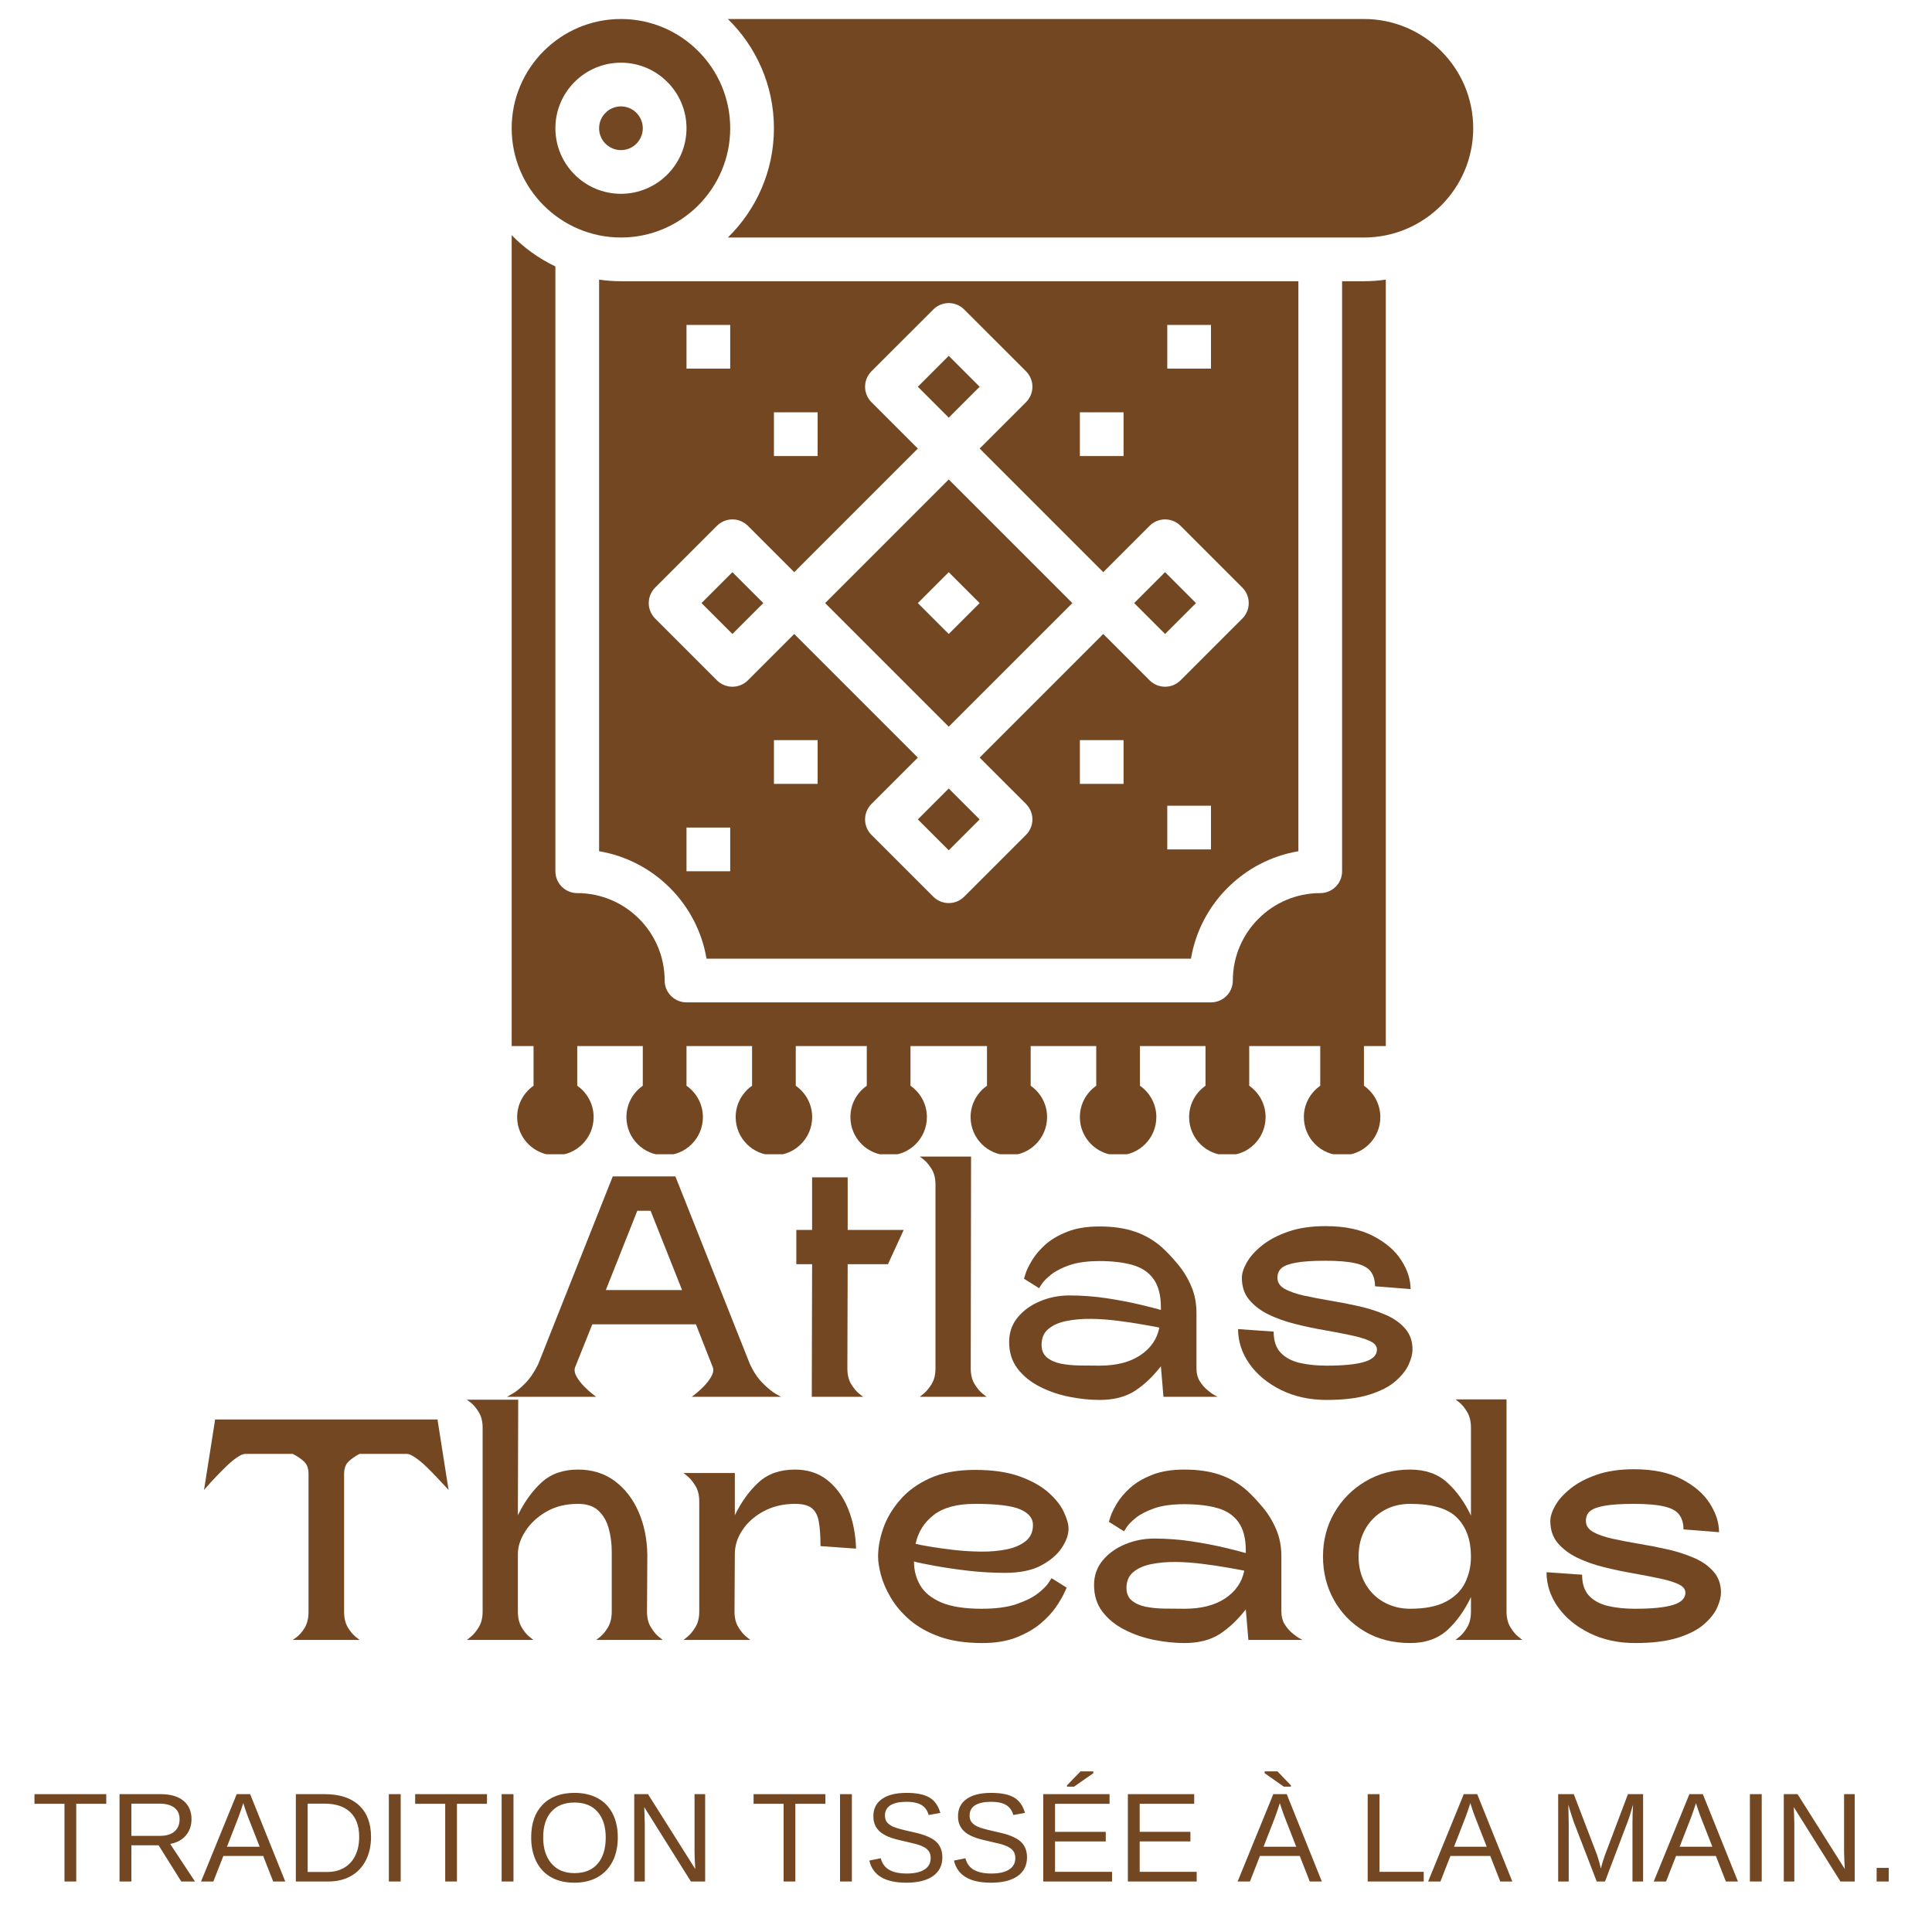 <svg version="1.0" preserveAspectRatio="xMidYMid meet" height="500" viewBox="0 0 375 375" zoomAndPan="magnify" width="500" xmlns:xlink="http://www.w3.org/1999/xlink" xmlns="http://www.w3.org/2000/svg"><defs><g></g><clipPath id="e147b194bf"><path clip-rule="nonzero" d="M 99.199 3.539 L 142 3.539 L 142 47 L 99.199 47 Z M 99.199 3.539"></path></clipPath><clipPath id="09cf1f71b3"><path clip-rule="nonzero" d="M 141 3.539 L 285.949 3.539 L 285.949 47 L 141 47 Z M 141 3.539"></path></clipPath><clipPath id="89877820b9"><path clip-rule="nonzero" d="M 99.199 45 L 269 45 L 269 224.039 L 99.199 224.039 Z M 99.199 45"></path></clipPath><clipPath id="84b4e825eb"><path clip-rule="nonzero" d="M 0 127 L 363.121 127 L 363.121 155.559 L 0 155.559 Z M 0 127"></path></clipPath><clipPath id="ff2c1c90b4"><rect height="29" y="0" width="364" x="0"></rect></clipPath><clipPath id="2b273e8a3b"><rect height="156" y="0" width="364" x="0"></rect></clipPath></defs><path fill-rule="nonzero" fill-opacity="1" d="M 184.148 69.066 L 178.152 75.066 L 184.148 81.066 L 190.148 75.066 L 184.148 69.066" fill="#744723"></path><path fill-rule="nonzero" fill-opacity="1" d="M 226.141 123.055 L 232.141 117.059 L 226.141 111.059 L 220.141 117.059 L 226.141 123.055" fill="#744723"></path><path fill-rule="nonzero" fill-opacity="1" d="M 142.16 111.059 L 136.16 117.059 L 142.16 123.055 L 148.16 117.059 L 142.16 111.059" fill="#744723"></path><g clip-path="url(#e147b194bf)"><path fill-rule="nonzero" fill-opacity="1" d="M 107.801 24.895 C 107.801 17.879 113.508 12.168 120.527 12.168 C 127.543 12.168 133.25 17.879 133.25 24.895 C 133.25 31.91 127.543 37.617 120.527 37.617 C 113.508 37.617 107.801 31.91 107.801 24.895 Z M 141.734 24.895 C 141.734 13.199 132.219 3.688 120.527 3.688 C 108.832 3.688 99.316 13.199 99.316 24.895 C 99.316 36.586 108.832 46.102 120.527 46.102 C 132.219 46.102 141.734 36.586 141.734 24.895" fill="#744723"></path></g><path fill-rule="nonzero" fill-opacity="1" d="M 124.766 24.895 C 124.766 22.555 122.863 20.652 120.527 20.652 C 118.188 20.652 116.285 22.555 116.285 24.895 C 116.285 27.234 118.188 29.137 120.527 29.137 C 122.863 29.137 124.766 27.234 124.766 24.895" fill="#744723"></path><g clip-path="url(#09cf1f71b3)"><path fill-rule="nonzero" fill-opacity="1" d="M 141.277 46.102 L 264.742 46.102 C 276.434 46.102 285.949 36.586 285.949 24.895 C 285.949 13.199 276.434 3.688 264.742 3.688 L 141.277 3.688 C 146.789 9.078 150.219 16.594 150.219 24.895 C 150.219 33.195 146.789 40.711 141.277 46.102" fill="#744723"></path></g><path fill-rule="nonzero" fill-opacity="1" d="M 133.25 169.109 L 133.25 160.629 L 141.734 160.629 L 141.734 169.109 Z M 169.152 156.047 L 178.152 147.051 L 154.16 123.055 L 145.16 132.055 C 144.363 132.848 143.285 133.293 142.16 133.293 C 141.035 133.293 139.957 132.848 139.16 132.055 L 127.164 120.055 C 126.367 119.262 125.922 118.18 125.922 117.059 C 125.922 115.93 126.367 114.852 127.164 114.055 L 139.16 102.059 C 140.816 100.402 143.504 100.402 145.16 102.059 L 154.16 111.059 L 178.152 87.062 L 169.152 78.066 C 168.359 77.27 167.91 76.191 167.91 75.066 C 167.91 73.941 168.359 72.863 169.152 72.066 L 181.152 60.07 C 182.809 58.414 185.492 58.414 187.148 60.07 L 199.148 72.066 C 199.941 72.863 200.391 73.941 200.391 75.066 C 200.391 76.191 199.941 77.27 199.148 78.066 L 190.148 87.062 L 214.141 111.059 L 223.141 102.059 C 224.797 100.402 227.484 100.402 229.141 102.059 L 241.137 114.055 C 241.934 114.852 242.379 115.93 242.379 117.059 C 242.379 118.18 241.934 119.262 241.137 120.055 L 229.141 132.055 C 228.344 132.848 227.266 133.293 226.141 133.293 C 225.016 133.293 223.938 132.848 223.141 132.055 L 214.141 123.055 L 190.148 147.051 L 199.148 156.047 C 199.941 156.844 200.391 157.922 200.391 159.047 C 200.391 160.172 199.941 161.25 199.148 162.047 L 187.148 174.043 C 185.492 175.699 182.809 175.699 181.152 174.043 L 169.152 162.047 C 168.359 161.25 167.91 160.172 167.91 159.047 C 167.91 157.922 168.359 156.844 169.152 156.047 Z M 150.219 152.145 L 150.219 143.66 L 158.699 143.66 L 158.699 152.145 Z M 150.219 88.52 L 150.219 80.035 L 158.699 80.035 L 158.699 88.52 Z M 133.25 71.551 L 133.25 63.07 L 141.734 63.07 L 141.734 71.551 Z M 235.051 63.07 L 235.051 71.551 L 226.566 71.551 L 226.566 63.07 Z M 218.082 80.035 L 218.082 88.52 L 209.602 88.52 L 209.602 80.035 Z M 218.082 143.66 L 218.082 152.145 L 209.602 152.145 L 209.602 143.66 Z M 235.051 156.387 L 235.051 164.867 L 226.566 164.867 L 226.566 156.387 Z M 137.137 186.078 L 231.164 186.078 C 232.953 175.438 241.375 167.016 252.016 165.223 L 252.016 54.586 L 120.527 54.586 C 119.082 54.586 117.668 54.477 116.285 54.277 L 116.285 165.223 C 126.926 167.016 135.348 175.438 137.137 186.078" fill="#744723"></path><path fill-rule="nonzero" fill-opacity="1" d="M 190.148 159.047 L 184.148 153.047 L 178.152 159.047 L 184.148 165.043 L 190.148 159.047" fill="#744723"></path><path fill-rule="nonzero" fill-opacity="1" d="M 178.152 117.059 L 184.148 111.059 L 190.148 117.059 L 184.148 123.055 Z M 184.148 93.062 L 160.156 117.059 L 184.148 141.051 L 208.145 117.059 L 184.148 93.062" fill="#744723"></path><g clip-path="url(#89877820b9)"><path fill-rule="nonzero" fill-opacity="1" d="M 233.988 210.742 C 232.066 212.086 230.809 214.309 230.809 216.828 C 230.809 220.93 234.133 224.25 238.23 224.25 C 242.332 224.25 245.652 220.93 245.652 216.828 C 245.652 214.309 244.395 212.086 242.473 210.742 L 242.473 203.043 L 256.258 203.043 L 256.258 210.742 C 254.336 212.086 253.078 214.309 253.078 216.828 C 253.078 220.93 256.402 224.25 260.5 224.25 C 264.598 224.25 267.922 220.93 267.922 216.828 C 267.922 214.309 266.664 212.086 264.742 210.742 L 264.742 203.043 L 268.984 203.043 L 268.984 54.277 C 267.598 54.477 266.184 54.586 264.742 54.586 L 260.5 54.586 L 260.5 169.109 C 260.5 171.453 258.602 173.352 256.258 173.352 C 246.902 173.352 239.293 180.965 239.293 190.32 C 239.293 192.66 237.395 194.559 235.051 194.559 L 133.25 194.559 C 130.906 194.559 129.008 192.66 129.008 190.32 C 129.008 180.965 121.398 173.352 112.043 173.352 C 109.699 173.352 107.801 171.453 107.801 169.109 L 107.801 51.715 C 104.621 50.199 101.754 48.137 99.316 45.648 L 99.316 203.043 L 103.559 203.043 L 103.559 210.742 C 101.637 212.086 100.379 214.309 100.379 216.828 C 100.379 220.93 103.703 224.25 107.801 224.25 C 111.898 224.25 115.223 220.93 115.223 216.828 C 115.223 214.309 113.965 212.086 112.043 210.742 L 112.043 203.043 L 124.766 203.043 L 124.766 210.742 C 122.844 212.086 121.586 214.309 121.586 216.828 C 121.586 220.93 124.91 224.25 129.008 224.25 C 133.109 224.25 136.434 220.93 136.434 216.828 C 136.434 214.309 135.172 212.086 133.25 210.742 L 133.25 203.043 L 145.977 203.043 L 145.977 210.742 C 144.055 212.086 142.793 214.309 142.793 216.828 C 142.793 220.93 146.117 224.25 150.219 224.25 C 154.316 224.25 157.641 220.93 157.641 216.828 C 157.641 214.309 156.379 212.086 154.457 210.742 L 154.457 203.043 L 168.242 203.043 L 168.242 210.742 C 166.32 212.086 165.062 214.309 165.062 216.828 C 165.062 220.93 168.387 224.25 172.484 224.25 C 176.586 224.25 179.91 220.93 179.91 216.828 C 179.91 214.309 178.648 212.086 176.727 210.742 L 176.727 203.043 L 191.574 203.043 L 191.574 210.742 C 189.652 212.086 188.391 214.309 188.391 216.828 C 188.391 220.93 191.715 224.25 195.816 224.25 C 199.914 224.25 203.238 220.93 203.238 216.828 C 203.238 214.309 201.977 212.086 200.055 210.742 L 200.055 203.043 L 212.781 203.043 L 212.781 210.742 C 210.859 212.086 209.602 214.309 209.602 216.828 C 209.602 220.93 212.926 224.25 217.023 224.25 C 221.121 224.25 224.445 220.93 224.445 216.828 C 224.445 214.309 223.188 212.086 221.266 210.742 L 221.266 203.043 L 233.988 203.043 L 233.988 210.742" fill="#744723"></path></g><g transform="matrix(1, 0, 0, 1, 6, 215)"><g clip-path="url(#2b273e8a3b)"><g fill-opacity="1" fill="#744723"><g transform="translate(92.467, 56.117)"><g><path d="M 35.812 0 C 35.812 0 36.047 -0.18 36.516 -0.547 C 36.984 -0.91 37.508 -1.391 38.094 -1.984 C 38.688 -2.578 39.176 -3.207 39.562 -3.875 C 39.957 -4.551 40.07 -5.156 39.906 -5.688 L 36.609 -14.062 L 16.5 -14.062 L 13.141 -5.688 C 12.973 -5.156 13.082 -4.551 13.469 -3.875 C 13.863 -3.207 14.352 -2.578 14.938 -1.984 C 15.531 -1.391 16.062 -0.91 16.531 -0.547 C 17 -0.18 17.234 0 17.234 0 L -0.062 0 C -0.062 0 0.281 -0.191 0.969 -0.578 C 1.664 -0.961 2.484 -1.625 3.422 -2.562 C 4.359 -3.5 5.211 -4.742 5.984 -6.297 L 20.469 -42.781 L 32.625 -42.781 L 47.109 -6.297 C 47.848 -4.742 48.695 -3.5 49.656 -2.562 C 50.613 -1.625 51.426 -0.961 52.094 -0.578 C 52.77 -0.191 53.109 0 53.109 0 Z M 19.125 -20.719 L 33.922 -20.719 L 27.812 -36.109 L 25.234 -36.109 Z M 19.125 -20.719"></path></g></g></g><g fill-opacity="1" fill="#744723"><g transform="translate(146.551, 56.117)"><g><path d="M 19.797 -25.734 L 11.984 -25.734 L 11.922 -5.5 C 11.922 -4.281 12.172 -3.258 12.672 -2.438 C 13.18 -1.625 13.691 -1.016 14.203 -0.609 C 14.711 -0.203 14.969 0 14.969 0 L 5.016 0 L 5.078 -25.734 L 2.016 -25.734 L 2.016 -32.391 L 5.078 -32.391 L 5.078 -42.594 L 11.984 -42.594 L 11.984 -32.391 L 22.859 -32.391 Z M 19.797 -25.734"></path></g></g></g><g fill-opacity="1" fill="#744723"><g transform="translate(170.935, 56.117)"><g><path d="M 1.594 0 C 1.594 0 1.844 -0.203 2.344 -0.609 C 2.852 -1.016 3.363 -1.625 3.875 -2.438 C 4.383 -3.258 4.641 -4.281 4.641 -5.5 L 4.641 -41.188 C 4.641 -42.406 4.383 -43.422 3.875 -44.234 C 3.363 -45.055 2.852 -45.66 2.344 -46.047 C 1.844 -46.43 1.594 -46.625 1.594 -46.625 L 11.547 -46.625 L 11.484 -5.5 C 11.484 -4.281 11.738 -3.258 12.25 -2.438 C 12.758 -1.625 13.27 -1.016 13.781 -0.609 C 14.289 -0.203 14.547 0 14.547 0 Z M 1.594 0"></path></g></g></g><g fill-opacity="1" fill="#744723"><g transform="translate(188.046, 56.117)"><g><path d="M 38.188 -5.5 C 38.188 -4.562 38.391 -3.754 38.797 -3.078 C 39.211 -2.41 39.691 -1.844 40.234 -1.375 C 40.785 -0.906 41.266 -0.555 41.672 -0.328 C 42.078 -0.109 42.281 0 42.281 0 L 31.781 0 L 31.281 -5.922 C 29.738 -3.93 28.062 -2.344 26.25 -1.156 C 24.438 0.02 22.145 0.609 19.375 0.609 C 17.5 0.609 15.539 0.406 13.5 0 C 11.469 -0.406 9.566 -1.055 7.797 -1.953 C 6.023 -2.848 4.586 -4.008 3.484 -5.438 C 2.379 -6.863 1.828 -8.598 1.828 -10.641 C 1.828 -12.473 2.379 -14.062 3.484 -15.406 C 4.586 -16.75 6.035 -17.797 7.828 -18.547 C 9.617 -19.297 11.508 -19.672 13.5 -19.672 C 15.988 -19.672 18.422 -19.488 20.797 -19.125 C 23.18 -18.758 25.312 -18.352 27.188 -17.906 C 29.062 -17.457 30.426 -17.109 31.281 -16.859 L 31.281 -17.359 C 31.281 -19.68 30.812 -21.504 29.875 -22.828 C 28.945 -24.148 27.594 -25.066 25.812 -25.578 C 24.039 -26.086 21.895 -26.344 19.375 -26.344 C 17.008 -26.344 15.062 -26.078 13.531 -25.547 C 12.008 -25.016 10.816 -24.398 9.953 -23.703 C 9.098 -23.016 8.5 -22.406 8.156 -21.875 C 7.812 -21.344 7.641 -21.078 7.641 -21.078 L 4.703 -22.922 C 4.703 -22.922 4.812 -23.266 5.031 -23.953 C 5.258 -24.648 5.672 -25.492 6.266 -26.484 C 6.859 -27.484 7.703 -28.484 8.797 -29.484 C 9.898 -30.484 11.316 -31.328 13.047 -32.016 C 14.773 -32.711 16.883 -33.062 19.375 -33.062 C 22.02 -33.062 24.316 -32.723 26.266 -32.047 C 28.223 -31.379 29.977 -30.352 31.531 -28.969 C 32.551 -28.031 33.578 -26.938 34.609 -25.688 C 35.648 -24.445 36.504 -23.039 37.172 -21.469 C 37.848 -19.906 38.188 -18.164 38.188 -16.25 Z M 19.375 -6.047 C 22.633 -6.047 25.27 -6.719 27.281 -8.062 C 29.301 -9.406 30.535 -11.195 30.984 -13.438 C 30.172 -13.602 29.062 -13.805 27.656 -14.047 C 26.25 -14.297 24.676 -14.531 22.938 -14.75 C 21.207 -14.977 19.477 -15.102 17.75 -15.125 C 16.02 -15.145 14.43 -15.008 12.984 -14.719 C 11.535 -14.438 10.363 -13.926 9.469 -13.188 C 8.57 -12.457 8.125 -11.422 8.125 -10.078 C 8.125 -9.023 8.469 -8.211 9.156 -7.641 C 9.852 -7.066 10.75 -6.664 11.844 -6.438 C 12.945 -6.219 14.16 -6.098 15.484 -6.078 C 16.816 -6.055 18.113 -6.047 19.375 -6.047 Z M 19.375 -6.047"></path></g></g></g><g fill-opacity="1" fill="#744723"><g transform="translate(232.169, 56.117)"><g><path d="M 9.781 -23.094 C 9.781 -22.195 10.25 -21.484 11.188 -20.953 C 12.125 -20.43 13.375 -19.992 14.938 -19.641 C 16.508 -19.297 18.223 -18.969 20.078 -18.656 C 21.93 -18.352 23.797 -17.988 25.672 -17.562 C 27.547 -17.133 29.254 -16.582 30.797 -15.906 C 32.348 -15.238 33.602 -14.352 34.562 -13.25 C 35.52 -12.156 36 -10.797 36 -9.172 C 36 -8.348 35.754 -7.383 35.266 -6.281 C 34.773 -5.188 33.926 -4.109 32.719 -3.047 C 31.52 -1.992 29.828 -1.117 27.641 -0.422 C 25.461 0.266 22.688 0.609 19.312 0.609 C 16.051 0.609 13.113 -0.031 10.5 -1.312 C 7.895 -2.594 5.848 -4.281 4.359 -6.375 C 2.879 -8.477 2.141 -10.734 2.141 -13.141 L 9.047 -12.656 C 9.047 -10.895 9.492 -9.535 10.391 -8.578 C 11.285 -7.629 12.504 -6.969 14.047 -6.594 C 15.598 -6.227 17.352 -6.047 19.312 -6.047 C 22.613 -6.047 25.066 -6.289 26.672 -6.781 C 28.285 -7.27 29.094 -8.066 29.094 -9.172 C 29.094 -9.859 28.625 -10.414 27.688 -10.844 C 26.75 -11.27 25.492 -11.645 23.922 -11.969 C 22.359 -12.301 20.648 -12.629 18.797 -12.953 C 16.941 -13.273 15.078 -13.672 13.203 -14.141 C 11.328 -14.609 9.613 -15.219 8.062 -15.969 C 6.52 -16.727 5.27 -17.676 4.312 -18.812 C 3.352 -19.957 2.875 -21.383 2.875 -23.094 C 2.875 -23.945 3.195 -24.945 3.844 -26.094 C 4.5 -27.238 5.488 -28.336 6.812 -29.391 C 8.133 -30.453 9.812 -31.336 11.844 -32.047 C 13.883 -32.766 16.312 -33.125 19.125 -33.125 C 22.832 -33.125 25.906 -32.488 28.344 -31.219 C 30.789 -29.957 32.613 -28.391 33.812 -26.516 C 35.02 -24.641 35.625 -22.77 35.625 -20.906 L 28.719 -21.453 C 28.719 -22.629 28.441 -23.582 27.891 -24.312 C 27.348 -25.051 26.375 -25.582 24.969 -25.906 C 23.562 -26.238 21.613 -26.406 19.125 -26.406 C 16.645 -26.406 14.727 -26.281 13.375 -26.031 C 12.031 -25.789 11.094 -25.438 10.562 -24.969 C 10.039 -24.5 9.781 -23.875 9.781 -23.094 Z M 9.781 -23.094"></path></g></g></g><g fill-opacity="1" fill="#744723"><g transform="translate(32.618, 103.305)"><g><path d="M 46.328 -42.594 L 48.453 -29.094 C 48.453 -29.094 48.238 -29.328 47.812 -29.797 C 47.383 -30.266 46.844 -30.844 46.188 -31.531 C 45.539 -32.227 44.848 -32.93 44.109 -33.641 C 43.379 -34.348 42.664 -34.938 41.969 -35.406 C 41.281 -35.875 40.734 -36.109 40.328 -36.109 L 31.172 -36.109 C 30.234 -35.617 29.5 -35.098 28.969 -34.547 C 28.438 -34.004 28.172 -33.223 28.172 -32.203 L 28.172 -5.5 C 28.172 -4.238 28.414 -3.207 28.906 -2.406 C 29.395 -1.613 29.895 -1.016 30.406 -0.609 C 30.914 -0.203 31.172 0 31.172 0 L 18.203 0 C 18.203 0 18.457 -0.18 18.969 -0.547 C 19.477 -0.91 19.988 -1.5 20.5 -2.312 C 21.008 -3.133 21.266 -4.195 21.266 -5.5 L 21.266 -32.203 C 21.266 -33.266 20.988 -34.055 20.438 -34.578 C 19.883 -35.109 19.141 -35.617 18.203 -36.109 L 9.047 -36.109 C 8.598 -36.109 8.035 -35.875 7.359 -35.406 C 6.691 -34.938 5.988 -34.348 5.25 -33.641 C 4.52 -32.93 3.828 -32.227 3.172 -31.531 C 2.523 -30.844 2 -30.266 1.594 -29.797 C 1.188 -29.328 0.984 -29.094 0.984 -29.094 L 3.109 -42.594 L 3.109 -42.781 L 46.328 -42.781 Z M 46.328 -42.594"></path></g></g></g><g fill-opacity="1" fill="#744723"><g transform="translate(83.036, 103.305)"><g><path d="M 26.703 0 C 26.703 0 26.957 -0.203 27.469 -0.609 C 27.977 -1.016 28.477 -1.625 28.969 -2.438 C 29.457 -3.258 29.703 -4.281 29.703 -5.5 L 29.703 -17.109 C 29.703 -18.742 29.504 -20.258 29.109 -21.656 C 28.723 -23.062 28.062 -24.203 27.125 -25.078 C 26.195 -25.961 24.875 -26.406 23.156 -26.406 C 20.789 -26.406 18.734 -25.895 16.984 -24.875 C 15.234 -23.852 13.879 -22.586 12.922 -21.078 C 11.961 -19.578 11.484 -18.113 11.484 -16.688 L 11.484 -5.5 C 11.484 -4.281 11.727 -3.258 12.219 -2.438 C 12.707 -1.625 13.207 -1.016 13.719 -0.609 C 14.227 -0.203 14.484 0 14.484 0 L 1.594 0 C 1.594 0 1.844 -0.203 2.344 -0.609 C 2.852 -1.016 3.363 -1.625 3.875 -2.438 C 4.383 -3.258 4.641 -4.281 4.641 -5.5 L 4.641 -41.188 C 4.641 -42.406 4.383 -43.422 3.875 -44.234 C 3.363 -45.055 2.852 -45.66 2.344 -46.047 C 1.844 -46.43 1.594 -46.625 1.594 -46.625 L 11.547 -46.625 L 11.484 -24.203 C 12.785 -26.848 14.332 -28.984 16.125 -30.609 C 17.926 -32.242 20.27 -33.062 23.156 -33.062 C 25.926 -33.062 28.305 -32.316 30.297 -30.828 C 32.297 -29.336 33.836 -27.336 34.922 -24.828 C 36.004 -22.328 36.566 -19.551 36.609 -16.5 L 36.547 -5.5 C 36.547 -4.281 36.801 -3.258 37.312 -2.438 C 37.82 -1.625 38.328 -1.016 38.828 -0.609 C 39.336 -0.203 39.594 0 39.594 0 Z M 26.703 0"></path></g></g></g><g fill-opacity="1" fill="#744723"><g transform="translate(124.959, 103.305)"><g><path d="M 23.344 -33.062 C 25.832 -33.062 27.941 -32.367 29.672 -30.984 C 31.398 -29.598 32.734 -27.742 33.672 -25.422 C 34.609 -23.098 35.117 -20.531 35.203 -17.719 L 28.297 -18.203 C 28.297 -20.117 28.191 -21.676 27.984 -22.875 C 27.785 -24.082 27.336 -24.973 26.641 -25.547 C 25.953 -26.117 24.852 -26.406 23.344 -26.406 C 21.102 -26.406 19.098 -25.938 17.328 -25 C 15.555 -24.062 14.172 -22.848 13.172 -21.359 C 12.172 -19.867 11.672 -18.312 11.672 -16.688 L 11.609 -5.5 C 11.609 -4.281 11.863 -3.258 12.375 -2.438 C 12.883 -1.625 13.395 -1.016 13.906 -0.609 C 14.414 -0.203 14.672 0 14.672 0 L 1.719 0 C 1.719 0 1.969 -0.203 2.469 -0.609 C 2.977 -1.016 3.488 -1.625 4 -2.438 C 4.508 -3.258 4.766 -4.281 4.766 -5.5 L 4.766 -26.891 C 4.766 -28.109 4.508 -29.125 4 -29.938 C 3.488 -30.758 2.977 -31.375 2.469 -31.781 C 1.969 -32.188 1.719 -32.391 1.719 -32.391 L 11.672 -32.391 L 11.672 -24.203 C 12.973 -26.848 14.52 -28.984 16.312 -30.609 C 18.102 -32.242 20.445 -33.062 23.344 -33.062 Z M 23.344 -33.062"></path></g></g></g><g fill-opacity="1" fill="#744723"><g transform="translate(162.482, 103.305)"><g><path d="M 22.062 -6.047 C 24.832 -6.047 27.102 -6.352 28.875 -6.969 C 30.645 -7.582 32.02 -8.273 33 -9.047 C 33.977 -9.816 34.66 -10.5 35.047 -11.094 C 35.43 -11.688 35.625 -11.984 35.625 -11.984 L 38.562 -10.141 C 38.562 -10.141 38.395 -9.781 38.062 -9.062 C 37.738 -8.352 37.207 -7.457 36.469 -6.375 C 35.738 -5.301 34.742 -4.234 33.484 -3.172 C 32.223 -2.117 30.664 -1.223 28.812 -0.484 C 26.957 0.242 24.75 0.609 22.188 0.609 C 18.926 0.609 16.145 0.191 13.844 -0.641 C 11.539 -1.473 9.613 -2.562 8.062 -3.906 C 6.52 -5.25 5.301 -6.688 4.406 -8.219 C 3.508 -9.75 2.875 -11.219 2.5 -12.625 C 2.133 -14.031 1.953 -15.219 1.953 -16.188 C 1.953 -17.906 2.285 -19.727 2.953 -21.656 C 3.629 -23.594 4.711 -25.426 6.203 -27.156 C 7.691 -28.895 9.625 -30.301 12 -31.375 C 14.383 -32.457 17.312 -33 20.781 -33 C 24.238 -33 27.141 -32.57 29.484 -31.719 C 31.828 -30.863 33.691 -29.812 35.078 -28.562 C 36.461 -27.32 37.445 -26.062 38.031 -24.781 C 38.625 -23.5 38.922 -22.43 38.922 -21.578 C 38.922 -20.43 38.484 -19.195 37.609 -17.875 C 36.734 -16.551 35.398 -15.41 33.609 -14.453 C 31.816 -13.492 29.492 -13.016 26.641 -13.016 C 24.203 -13.016 21.77 -13.156 19.344 -13.438 C 16.914 -13.727 14.766 -14.047 12.891 -14.391 C 11.016 -14.734 9.691 -15.008 8.922 -15.219 C 8.922 -13.508 9.328 -11.961 10.141 -10.578 C 10.953 -9.191 12.316 -8.086 14.234 -7.266 C 16.148 -6.453 18.758 -6.047 22.062 -6.047 Z M 20.781 -26.406 C 17.27 -26.406 14.586 -25.68 12.734 -24.234 C 10.879 -22.785 9.711 -20.922 9.234 -18.641 C 9.754 -18.516 10.676 -18.336 12 -18.109 C 13.332 -17.891 14.863 -17.676 16.594 -17.469 C 18.32 -17.27 20.082 -17.16 21.875 -17.141 C 23.664 -17.117 25.328 -17.258 26.859 -17.562 C 28.391 -17.875 29.629 -18.406 30.578 -19.156 C 31.535 -19.906 32.016 -20.957 32.016 -22.312 C 32.016 -23.613 31.195 -24.617 29.562 -25.328 C 27.938 -26.047 25.008 -26.406 20.781 -26.406 Z M 20.781 -26.406"></path></g></g></g><g fill-opacity="1" fill="#744723"><g transform="translate(204.527, 103.305)"><g><path d="M 38.188 -5.5 C 38.188 -4.562 38.391 -3.754 38.797 -3.078 C 39.211 -2.41 39.691 -1.844 40.234 -1.375 C 40.785 -0.906 41.266 -0.555 41.672 -0.328 C 42.078 -0.109 42.281 0 42.281 0 L 31.781 0 L 31.281 -5.922 C 29.738 -3.93 28.062 -2.344 26.25 -1.156 C 24.438 0.02 22.145 0.609 19.375 0.609 C 17.5 0.609 15.539 0.406 13.5 0 C 11.469 -0.406 9.566 -1.055 7.797 -1.953 C 6.023 -2.848 4.586 -4.008 3.484 -5.438 C 2.379 -6.863 1.828 -8.598 1.828 -10.641 C 1.828 -12.473 2.379 -14.062 3.484 -15.406 C 4.586 -16.75 6.035 -17.797 7.828 -18.547 C 9.617 -19.297 11.508 -19.672 13.5 -19.672 C 15.988 -19.672 18.422 -19.488 20.797 -19.125 C 23.18 -18.758 25.312 -18.352 27.188 -17.906 C 29.062 -17.457 30.426 -17.109 31.281 -16.859 L 31.281 -17.359 C 31.281 -19.68 30.812 -21.504 29.875 -22.828 C 28.945 -24.148 27.594 -25.066 25.812 -25.578 C 24.039 -26.086 21.895 -26.344 19.375 -26.344 C 17.008 -26.344 15.062 -26.078 13.531 -25.547 C 12.008 -25.016 10.816 -24.398 9.953 -23.703 C 9.098 -23.016 8.5 -22.406 8.156 -21.875 C 7.812 -21.344 7.641 -21.078 7.641 -21.078 L 4.703 -22.922 C 4.703 -22.922 4.812 -23.266 5.031 -23.953 C 5.258 -24.648 5.672 -25.492 6.266 -26.484 C 6.859 -27.484 7.703 -28.484 8.797 -29.484 C 9.898 -30.484 11.316 -31.328 13.047 -32.016 C 14.773 -32.711 16.883 -33.062 19.375 -33.062 C 22.02 -33.062 24.316 -32.723 26.266 -32.047 C 28.223 -31.379 29.977 -30.352 31.531 -28.969 C 32.551 -28.031 33.578 -26.938 34.609 -25.688 C 35.648 -24.445 36.504 -23.039 37.172 -21.469 C 37.848 -19.906 38.188 -18.164 38.188 -16.25 Z M 19.375 -6.047 C 22.633 -6.047 25.27 -6.719 27.281 -8.062 C 29.301 -9.406 30.535 -11.195 30.984 -13.438 C 30.172 -13.602 29.062 -13.805 27.656 -14.047 C 26.25 -14.297 24.676 -14.531 22.938 -14.75 C 21.207 -14.977 19.477 -15.102 17.75 -15.125 C 16.02 -15.145 14.43 -15.008 12.984 -14.719 C 11.535 -14.438 10.363 -13.926 9.469 -13.188 C 8.57 -12.457 8.125 -11.422 8.125 -10.078 C 8.125 -9.023 8.469 -8.211 9.156 -7.641 C 9.852 -7.066 10.75 -6.664 11.844 -6.438 C 12.945 -6.219 14.16 -6.098 15.484 -6.078 C 16.816 -6.055 18.113 -6.047 19.375 -6.047 Z M 19.375 -6.047"></path></g></g></g><g fill-opacity="1" fill="#744723"><g transform="translate(248.651, 103.305)"><g><path d="M 27.859 0 C 27.859 0 28.113 -0.203 28.625 -0.609 C 29.133 -1.016 29.633 -1.625 30.125 -2.438 C 30.613 -3.258 30.859 -4.281 30.859 -5.5 C 30.859 -5.5 30.859 -5.742 30.859 -6.234 C 30.859 -6.723 30.859 -7.414 30.859 -8.312 C 29.598 -5.664 28.051 -3.516 26.219 -1.859 C 24.383 -0.211 22 0.609 19.062 0.609 C 15.727 0.609 12.785 -0.141 10.234 -1.641 C 7.691 -3.148 5.707 -5.176 4.281 -7.719 C 2.852 -10.27 2.141 -13.094 2.141 -16.188 C 2.141 -19.289 2.867 -22.113 4.328 -24.656 C 5.797 -27.207 7.812 -29.242 10.375 -30.766 C 12.945 -32.297 15.844 -33.062 19.062 -33.062 C 22 -33.062 24.383 -32.234 26.219 -30.578 C 28.051 -28.93 29.598 -26.785 30.859 -24.141 L 30.859 -41.188 C 30.859 -42.406 30.613 -43.422 30.125 -44.234 C 29.633 -45.055 29.133 -45.672 28.625 -46.078 C 28.113 -46.484 27.859 -46.688 27.859 -46.688 L 37.766 -46.688 L 37.766 -5.5 C 37.766 -4.281 38.02 -3.258 38.531 -2.438 C 39.039 -1.625 39.551 -1.016 40.062 -0.609 C 40.57 -0.203 40.828 0 40.828 0 Z M 19.062 -6.047 C 21.957 -6.047 24.27 -6.504 26 -7.422 C 27.727 -8.336 28.969 -9.562 29.719 -11.094 C 30.477 -12.625 30.859 -14.32 30.859 -16.188 C 30.859 -19.363 29.973 -21.859 28.203 -23.672 C 26.43 -25.492 23.383 -26.406 19.062 -26.406 C 17.113 -26.406 15.383 -25.961 13.875 -25.078 C 12.363 -24.203 11.18 -23 10.328 -21.469 C 9.473 -19.945 9.047 -18.188 9.047 -16.188 C 9.047 -14.195 9.484 -12.438 10.359 -10.906 C 11.234 -9.375 12.43 -8.18 13.953 -7.328 C 15.484 -6.473 17.188 -6.047 19.062 -6.047 Z M 19.062 -6.047"></path></g></g></g><g fill-opacity="1" fill="#744723"><g transform="translate(292.04, 103.305)"><g><path d="M 9.781 -23.094 C 9.781 -22.195 10.25 -21.484 11.188 -20.953 C 12.125 -20.43 13.375 -19.992 14.938 -19.641 C 16.508 -19.297 18.223 -18.969 20.078 -18.656 C 21.93 -18.352 23.797 -17.988 25.672 -17.562 C 27.547 -17.133 29.254 -16.582 30.797 -15.906 C 32.348 -15.238 33.602 -14.352 34.562 -13.25 C 35.52 -12.156 36 -10.797 36 -9.172 C 36 -8.348 35.754 -7.383 35.266 -6.281 C 34.773 -5.188 33.926 -4.109 32.719 -3.047 C 31.52 -1.992 29.828 -1.117 27.641 -0.422 C 25.461 0.266 22.688 0.609 19.312 0.609 C 16.051 0.609 13.113 -0.031 10.5 -1.312 C 7.895 -2.594 5.848 -4.281 4.359 -6.375 C 2.879 -8.477 2.141 -10.734 2.141 -13.141 L 9.047 -12.656 C 9.047 -10.895 9.492 -9.535 10.391 -8.578 C 11.285 -7.629 12.504 -6.969 14.047 -6.594 C 15.598 -6.227 17.352 -6.047 19.312 -6.047 C 22.613 -6.047 25.066 -6.289 26.672 -6.781 C 28.285 -7.27 29.094 -8.066 29.094 -9.172 C 29.094 -9.859 28.625 -10.414 27.688 -10.844 C 26.75 -11.27 25.492 -11.645 23.922 -11.969 C 22.359 -12.301 20.648 -12.629 18.797 -12.953 C 16.941 -13.273 15.078 -13.672 13.203 -14.141 C 11.328 -14.609 9.613 -15.219 8.062 -15.969 C 6.52 -16.727 5.27 -17.676 4.312 -18.812 C 3.352 -19.957 2.875 -21.383 2.875 -23.094 C 2.875 -23.945 3.195 -24.945 3.844 -26.094 C 4.5 -27.238 5.488 -28.336 6.812 -29.391 C 8.133 -30.453 9.812 -31.336 11.844 -32.047 C 13.883 -32.766 16.312 -33.125 19.125 -33.125 C 22.832 -33.125 25.906 -32.488 28.344 -31.219 C 30.789 -29.957 32.613 -28.391 33.812 -26.516 C 35.02 -24.641 35.625 -22.77 35.625 -20.906 L 28.719 -21.453 C 28.719 -22.629 28.441 -23.582 27.891 -24.312 C 27.348 -25.051 26.375 -25.582 24.969 -25.906 C 23.562 -26.238 21.613 -26.406 19.125 -26.406 C 16.645 -26.406 14.727 -26.281 13.375 -26.031 C 12.031 -25.789 11.094 -25.438 10.562 -24.969 C 10.039 -24.5 9.781 -23.875 9.781 -23.094 Z M 9.781 -23.094"></path></g></g></g><g clip-path="url(#84b4e825eb)"><g transform="matrix(1, 0, 0, 1, 0, 127)"><g clip-path="url(#ff2c1c90b4)"><g fill-opacity="1" fill="#744723"><g transform="translate(0.141, 23.197)"><g><path d="M 8.656 -15.078 L 8.656 0 L 6.375 0 L 6.375 -15.078 L 0.547 -15.078 L 0.547 -16.953 L 14.484 -16.953 L 14.484 -15.078 Z M 8.656 -15.078"></path></g></g></g><g fill-opacity="1" fill="#744723"><g transform="translate(15.187, 23.197)"><g><path d="M 14 0 L 9.594 -7.031 L 4.312 -7.031 L 4.312 0 L 2.016 0 L 2.016 -16.953 L 10 -16.953 C 11.906 -16.953 13.379 -16.523 14.422 -15.672 C 15.461 -14.816 15.984 -13.629 15.984 -12.109 C 15.984 -10.848 15.613 -9.785 14.875 -8.922 C 14.145 -8.066 13.133 -7.523 11.844 -7.297 L 16.656 0 Z M 13.672 -12.078 C 13.672 -13.066 13.332 -13.816 12.656 -14.328 C 11.988 -14.848 11.023 -15.109 9.766 -15.109 L 4.312 -15.109 L 4.312 -8.859 L 9.859 -8.859 C 11.078 -8.859 12.016 -9.141 12.672 -9.703 C 13.336 -10.266 13.672 -11.055 13.672 -12.078 Z M 13.672 -12.078"></path></g></g></g><g fill-opacity="1" fill="#744723"><g transform="translate(32.976, 23.197)"><g><path d="M 14.047 0 L 12.109 -4.953 L 4.375 -4.953 L 2.438 0 L 0.047 0 L 6.969 -16.953 L 9.578 -16.953 L 16.391 0 Z M 8.234 -15.219 L 8.141 -14.891 C 7.93 -14.223 7.633 -13.367 7.25 -12.328 L 5.078 -6.75 L 11.422 -6.75 L 9.234 -12.344 C 9.016 -12.895 8.789 -13.52 8.562 -14.219 Z M 8.234 -15.219"></path></g></g></g><g fill-opacity="1" fill="#744723"><g transform="translate(49.406, 23.197)"><g><path d="M 16.609 -8.656 C 16.609 -6.906 16.266 -5.375 15.578 -4.062 C 14.898 -2.75 13.938 -1.742 12.688 -1.047 C 11.438 -0.348 9.992 0 8.359 0 L 2.016 0 L 2.016 -16.953 L 7.625 -16.953 C 10.5 -16.953 12.711 -16.234 14.266 -14.797 C 15.828 -13.359 16.609 -11.312 16.609 -8.656 Z M 14.312 -8.656 C 14.312 -10.75 13.734 -12.348 12.578 -13.453 C 11.43 -14.555 9.766 -15.109 7.578 -15.109 L 4.312 -15.109 L 4.312 -1.844 L 8.094 -1.844 C 9.344 -1.844 10.438 -2.113 11.375 -2.656 C 12.32 -3.207 13.047 -3.992 13.547 -5.016 C 14.055 -6.047 14.312 -7.258 14.312 -8.656 Z M 14.312 -8.656"></path></g></g></g><g fill-opacity="1" fill="#744723"><g transform="translate(67.195, 23.197)"><g><path d="M 2.281 0 L 2.281 -16.953 L 4.578 -16.953 L 4.578 0 Z M 2.281 0"></path></g></g></g><g fill-opacity="1" fill="#744723"><g transform="translate(74.039, 23.197)"><g><path d="M 8.656 -15.078 L 8.656 0 L 6.375 0 L 6.375 -15.078 L 0.547 -15.078 L 0.547 -16.953 L 14.484 -16.953 L 14.484 -15.078 Z M 8.656 -15.078"></path></g></g></g><g fill-opacity="1" fill="#744723"><g transform="translate(89.086, 23.197)"><g><path d="M 2.281 0 L 2.281 -16.953 L 4.578 -16.953 L 4.578 0 Z M 2.281 0"></path></g></g></g><g fill-opacity="1" fill="#744723"><g transform="translate(95.93, 23.197)"><g><path d="M 17.984 -8.547 C 17.984 -6.773 17.645 -5.223 16.969 -3.891 C 16.289 -2.566 15.316 -1.547 14.047 -0.828 C 12.785 -0.117 11.289 0.234 9.562 0.234 C 7.82 0.234 6.32 -0.113 5.062 -0.812 C 3.801 -1.52 2.836 -2.539 2.172 -3.875 C 1.504 -5.219 1.172 -6.773 1.172 -8.547 C 1.172 -11.266 1.91 -13.383 3.391 -14.906 C 4.879 -16.438 6.945 -17.203 9.594 -17.203 C 11.312 -17.203 12.805 -16.859 14.078 -16.172 C 15.348 -15.484 16.316 -14.484 16.984 -13.172 C 17.648 -11.867 17.984 -10.328 17.984 -8.547 Z M 15.641 -8.547 C 15.641 -10.66 15.113 -12.316 14.062 -13.516 C 13.008 -14.723 11.52 -15.328 9.594 -15.328 C 7.645 -15.328 6.141 -14.734 5.078 -13.547 C 4.023 -12.359 3.5 -10.691 3.5 -8.547 C 3.5 -6.422 4.035 -4.734 5.109 -3.484 C 6.18 -2.242 7.664 -1.625 9.562 -1.625 C 11.52 -1.625 13.02 -2.227 14.062 -3.438 C 15.113 -4.645 15.641 -6.348 15.641 -8.547 Z M 15.641 -8.547"></path></g></g></g><g fill-opacity="1" fill="#744723"><g transform="translate(115.09, 23.197)"><g><path d="M 13.016 0 L 3.953 -14.438 L 4 -13.266 L 4.062 -11.266 L 4.062 0 L 2.016 0 L 2.016 -16.953 L 4.688 -16.953 L 13.859 -2.422 C 13.766 -3.992 13.719 -5.129 13.719 -5.828 L 13.719 -16.953 L 15.781 -16.953 L 15.781 0 Z M 13.016 0"></path></g></g></g><g fill-opacity="1" fill="#744723"><g transform="translate(132.879, 23.197)"><g></g></g></g><g fill-opacity="1" fill="#744723"><g transform="translate(139.723, 23.197)"><g><path d="M 8.656 -15.078 L 8.656 0 L 6.375 0 L 6.375 -15.078 L 0.547 -15.078 L 0.547 -16.953 L 14.484 -16.953 L 14.484 -15.078 Z M 8.656 -15.078"></path></g></g></g><g fill-opacity="1" fill="#744723"><g transform="translate(154.769, 23.197)"><g><path d="M 2.281 0 L 2.281 -16.953 L 4.578 -16.953 L 4.578 0 Z M 2.281 0"></path></g></g></g><g fill-opacity="1" fill="#744723"><g transform="translate(161.613, 23.197)"><g><path d="M 15.297 -4.688 C 15.297 -3.113 14.688 -1.898 13.469 -1.047 C 12.25 -0.191 10.523 0.234 8.297 0.234 C 4.172 0.234 1.781 -1.195 1.125 -4.062 L 3.344 -4.516 C 3.602 -3.492 4.148 -2.742 4.984 -2.266 C 5.816 -1.785 6.953 -1.547 8.391 -1.547 C 9.867 -1.547 11.008 -1.801 11.812 -2.312 C 12.625 -2.82 13.031 -3.57 13.031 -4.562 C 13.031 -5.113 12.898 -5.562 12.641 -5.906 C 12.391 -6.25 12.035 -6.531 11.578 -6.75 C 11.129 -6.977 10.586 -7.172 9.953 -7.328 C 9.316 -7.484 8.613 -7.648 7.844 -7.828 C 6.5 -8.117 5.477 -8.41 4.781 -8.703 C 4.094 -9.004 3.547 -9.336 3.141 -9.703 C 2.742 -10.066 2.438 -10.492 2.219 -10.984 C 2.008 -11.473 1.906 -12.035 1.906 -12.672 C 1.906 -14.117 2.461 -15.234 3.578 -16.016 C 4.691 -16.805 6.281 -17.203 8.344 -17.203 C 10.27 -17.203 11.742 -16.906 12.766 -16.312 C 13.785 -15.727 14.5 -14.727 14.906 -13.312 L 12.641 -12.906 C 12.391 -13.801 11.914 -14.453 11.219 -14.859 C 10.52 -15.266 9.555 -15.469 8.328 -15.469 C 6.973 -15.469 5.938 -15.242 5.219 -14.797 C 4.508 -14.348 4.156 -13.68 4.156 -12.797 C 4.156 -12.266 4.289 -11.828 4.562 -11.484 C 4.844 -11.148 5.242 -10.863 5.766 -10.625 C 6.285 -10.395 7.32 -10.102 8.875 -9.75 C 9.395 -9.633 9.914 -9.516 10.438 -9.391 C 10.957 -9.266 11.453 -9.113 11.922 -8.938 C 12.398 -8.77 12.844 -8.566 13.25 -8.328 C 13.664 -8.098 14.023 -7.816 14.328 -7.484 C 14.629 -7.148 14.863 -6.754 15.031 -6.297 C 15.207 -5.836 15.297 -5.301 15.297 -4.688 Z M 15.297 -4.688"></path></g></g></g><g fill-opacity="1" fill="#744723"><g transform="translate(178.043, 23.197)"><g><path d="M 15.297 -4.688 C 15.297 -3.113 14.688 -1.898 13.469 -1.047 C 12.25 -0.191 10.523 0.234 8.297 0.234 C 4.172 0.234 1.781 -1.195 1.125 -4.062 L 3.344 -4.516 C 3.602 -3.492 4.148 -2.742 4.984 -2.266 C 5.816 -1.785 6.953 -1.547 8.391 -1.547 C 9.867 -1.547 11.008 -1.801 11.812 -2.312 C 12.625 -2.82 13.031 -3.57 13.031 -4.562 C 13.031 -5.113 12.898 -5.562 12.641 -5.906 C 12.391 -6.25 12.035 -6.531 11.578 -6.75 C 11.129 -6.977 10.586 -7.172 9.953 -7.328 C 9.316 -7.484 8.613 -7.648 7.844 -7.828 C 6.5 -8.117 5.477 -8.41 4.781 -8.703 C 4.094 -9.004 3.547 -9.336 3.141 -9.703 C 2.742 -10.066 2.438 -10.492 2.219 -10.984 C 2.008 -11.473 1.906 -12.035 1.906 -12.672 C 1.906 -14.117 2.461 -15.234 3.578 -16.016 C 4.691 -16.805 6.281 -17.203 8.344 -17.203 C 10.27 -17.203 11.742 -16.906 12.766 -16.312 C 13.785 -15.727 14.5 -14.727 14.906 -13.312 L 12.641 -12.906 C 12.391 -13.801 11.914 -14.453 11.219 -14.859 C 10.52 -15.266 9.555 -15.469 8.328 -15.469 C 6.973 -15.469 5.938 -15.242 5.219 -14.797 C 4.508 -14.348 4.156 -13.68 4.156 -12.797 C 4.156 -12.266 4.289 -11.828 4.562 -11.484 C 4.844 -11.148 5.242 -10.863 5.766 -10.625 C 6.285 -10.395 7.32 -10.102 8.875 -9.75 C 9.395 -9.633 9.914 -9.516 10.438 -9.391 C 10.957 -9.266 11.453 -9.113 11.922 -8.938 C 12.398 -8.77 12.844 -8.566 13.25 -8.328 C 13.664 -8.098 14.023 -7.816 14.328 -7.484 C 14.629 -7.148 14.863 -6.754 15.031 -6.297 C 15.207 -5.836 15.297 -5.301 15.297 -4.688 Z M 15.297 -4.688"></path></g></g></g><g fill-opacity="1" fill="#744723"><g transform="translate(194.473, 23.197)"><g><path d="M 2.016 0 L 2.016 -16.953 L 14.891 -16.953 L 14.891 -15.078 L 4.312 -15.078 L 4.312 -9.641 L 14.156 -9.641 L 14.156 -7.781 L 4.312 -7.781 L 4.312 -1.875 L 15.375 -1.875 L 15.375 0 Z M 6.625 -18.406 L 6.625 -18.656 L 9.25 -21.375 L 11.734 -21.375 L 11.734 -21.016 L 8 -18.406 Z M 6.625 -18.406"></path></g></g></g><g fill-opacity="1" fill="#744723"><g transform="translate(210.903, 23.197)"><g><path d="M 2.016 0 L 2.016 -16.953 L 14.891 -16.953 L 14.891 -15.078 L 4.312 -15.078 L 4.312 -9.641 L 14.156 -9.641 L 14.156 -7.781 L 4.312 -7.781 L 4.312 -1.875 L 15.375 -1.875 L 15.375 0 Z M 2.016 0"></path></g></g></g><g fill-opacity="1" fill="#744723"><g transform="translate(227.333, 23.197)"><g></g></g></g><g fill-opacity="1" fill="#744723"><g transform="translate(234.176, 23.197)"><g><path d="M 14.047 0 L 12.109 -4.953 L 4.375 -4.953 L 2.438 0 L 0.047 0 L 6.969 -16.953 L 9.578 -16.953 L 16.391 0 Z M 8.234 -15.219 L 8.141 -14.891 C 7.93 -14.223 7.633 -13.367 7.25 -12.328 L 5.078 -6.75 L 11.422 -6.75 L 9.234 -12.344 C 9.016 -12.895 8.789 -13.52 8.562 -14.219 Z M 9.016 -18.406 L 5.297 -21.016 L 5.297 -21.375 L 7.781 -21.375 L 10.391 -18.656 L 10.391 -18.406 Z M 9.016 -18.406"></path></g></g></g><g fill-opacity="1" fill="#744723"><g transform="translate(250.606, 23.197)"><g></g></g></g><g fill-opacity="1" fill="#744723"><g transform="translate(257.45, 23.197)"><g><path d="M 2.016 0 L 2.016 -16.953 L 4.312 -16.953 L 4.312 -1.875 L 12.891 -1.875 L 12.891 0 Z M 2.016 0"></path></g></g></g><g fill-opacity="1" fill="#744723"><g transform="translate(271.15, 23.197)"><g><path d="M 14.047 0 L 12.109 -4.953 L 4.375 -4.953 L 2.438 0 L 0.047 0 L 6.969 -16.953 L 9.578 -16.953 L 16.391 0 Z M 8.234 -15.219 L 8.141 -14.891 C 7.93 -14.223 7.633 -13.367 7.25 -12.328 L 5.078 -6.75 L 11.422 -6.75 L 9.234 -12.344 C 9.016 -12.895 8.789 -13.52 8.562 -14.219 Z M 8.234 -15.219"></path></g></g></g><g fill-opacity="1" fill="#744723"><g transform="translate(287.58, 23.197)"><g></g></g></g><g fill-opacity="1" fill="#744723"><g transform="translate(294.423, 23.197)"><g><path d="M 16.438 0 L 16.438 -11.312 C 16.438 -12.562 16.473 -13.766 16.547 -14.922 C 16.148 -13.484 15.797 -12.359 15.484 -11.547 L 11.109 0 L 9.5 0 L 5.047 -11.547 L 4.375 -13.594 L 3.984 -14.922 L 4.016 -13.578 L 4.062 -11.312 L 4.062 0 L 2.016 0 L 2.016 -16.953 L 5.047 -16.953 L 9.547 -5.203 C 9.711 -4.723 9.867 -4.211 10.016 -3.672 C 10.16 -3.129 10.258 -2.738 10.312 -2.5 C 10.375 -2.82 10.504 -3.305 10.703 -3.953 C 10.91 -4.609 11.051 -5.023 11.125 -5.203 L 15.562 -16.953 L 18.5 -16.953 L 18.5 0 Z M 16.438 0"></path></g></g></g><g fill-opacity="1" fill="#744723"><g transform="translate(314.943, 23.197)"><g><path d="M 14.047 0 L 12.109 -4.953 L 4.375 -4.953 L 2.438 0 L 0.047 0 L 6.969 -16.953 L 9.578 -16.953 L 16.391 0 Z M 8.234 -15.219 L 8.141 -14.891 C 7.93 -14.223 7.633 -13.367 7.25 -12.328 L 5.078 -6.75 L 11.422 -6.75 L 9.234 -12.344 C 9.016 -12.895 8.789 -13.52 8.562 -14.219 Z M 8.234 -15.219"></path></g></g></g><g fill-opacity="1" fill="#744723"><g transform="translate(331.373, 23.197)"><g><path d="M 2.281 0 L 2.281 -16.953 L 4.578 -16.953 L 4.578 0 Z M 2.281 0"></path></g></g></g><g fill-opacity="1" fill="#744723"><g transform="translate(338.216, 23.197)"><g><path d="M 13.016 0 L 3.953 -14.438 L 4 -13.266 L 4.062 -11.266 L 4.062 0 L 2.016 0 L 2.016 -16.953 L 4.688 -16.953 L 13.859 -2.422 C 13.766 -3.992 13.719 -5.129 13.719 -5.828 L 13.719 -16.953 L 15.781 -16.953 L 15.781 0 Z M 13.016 0"></path></g></g></g><g fill-opacity="1" fill="#744723"><g transform="translate(356.005, 23.197)"><g><path d="M 2.25 0 L 2.25 -2.641 L 4.594 -2.641 L 4.594 0 Z M 2.25 0"></path></g></g></g></g></g></g></g></g></svg>